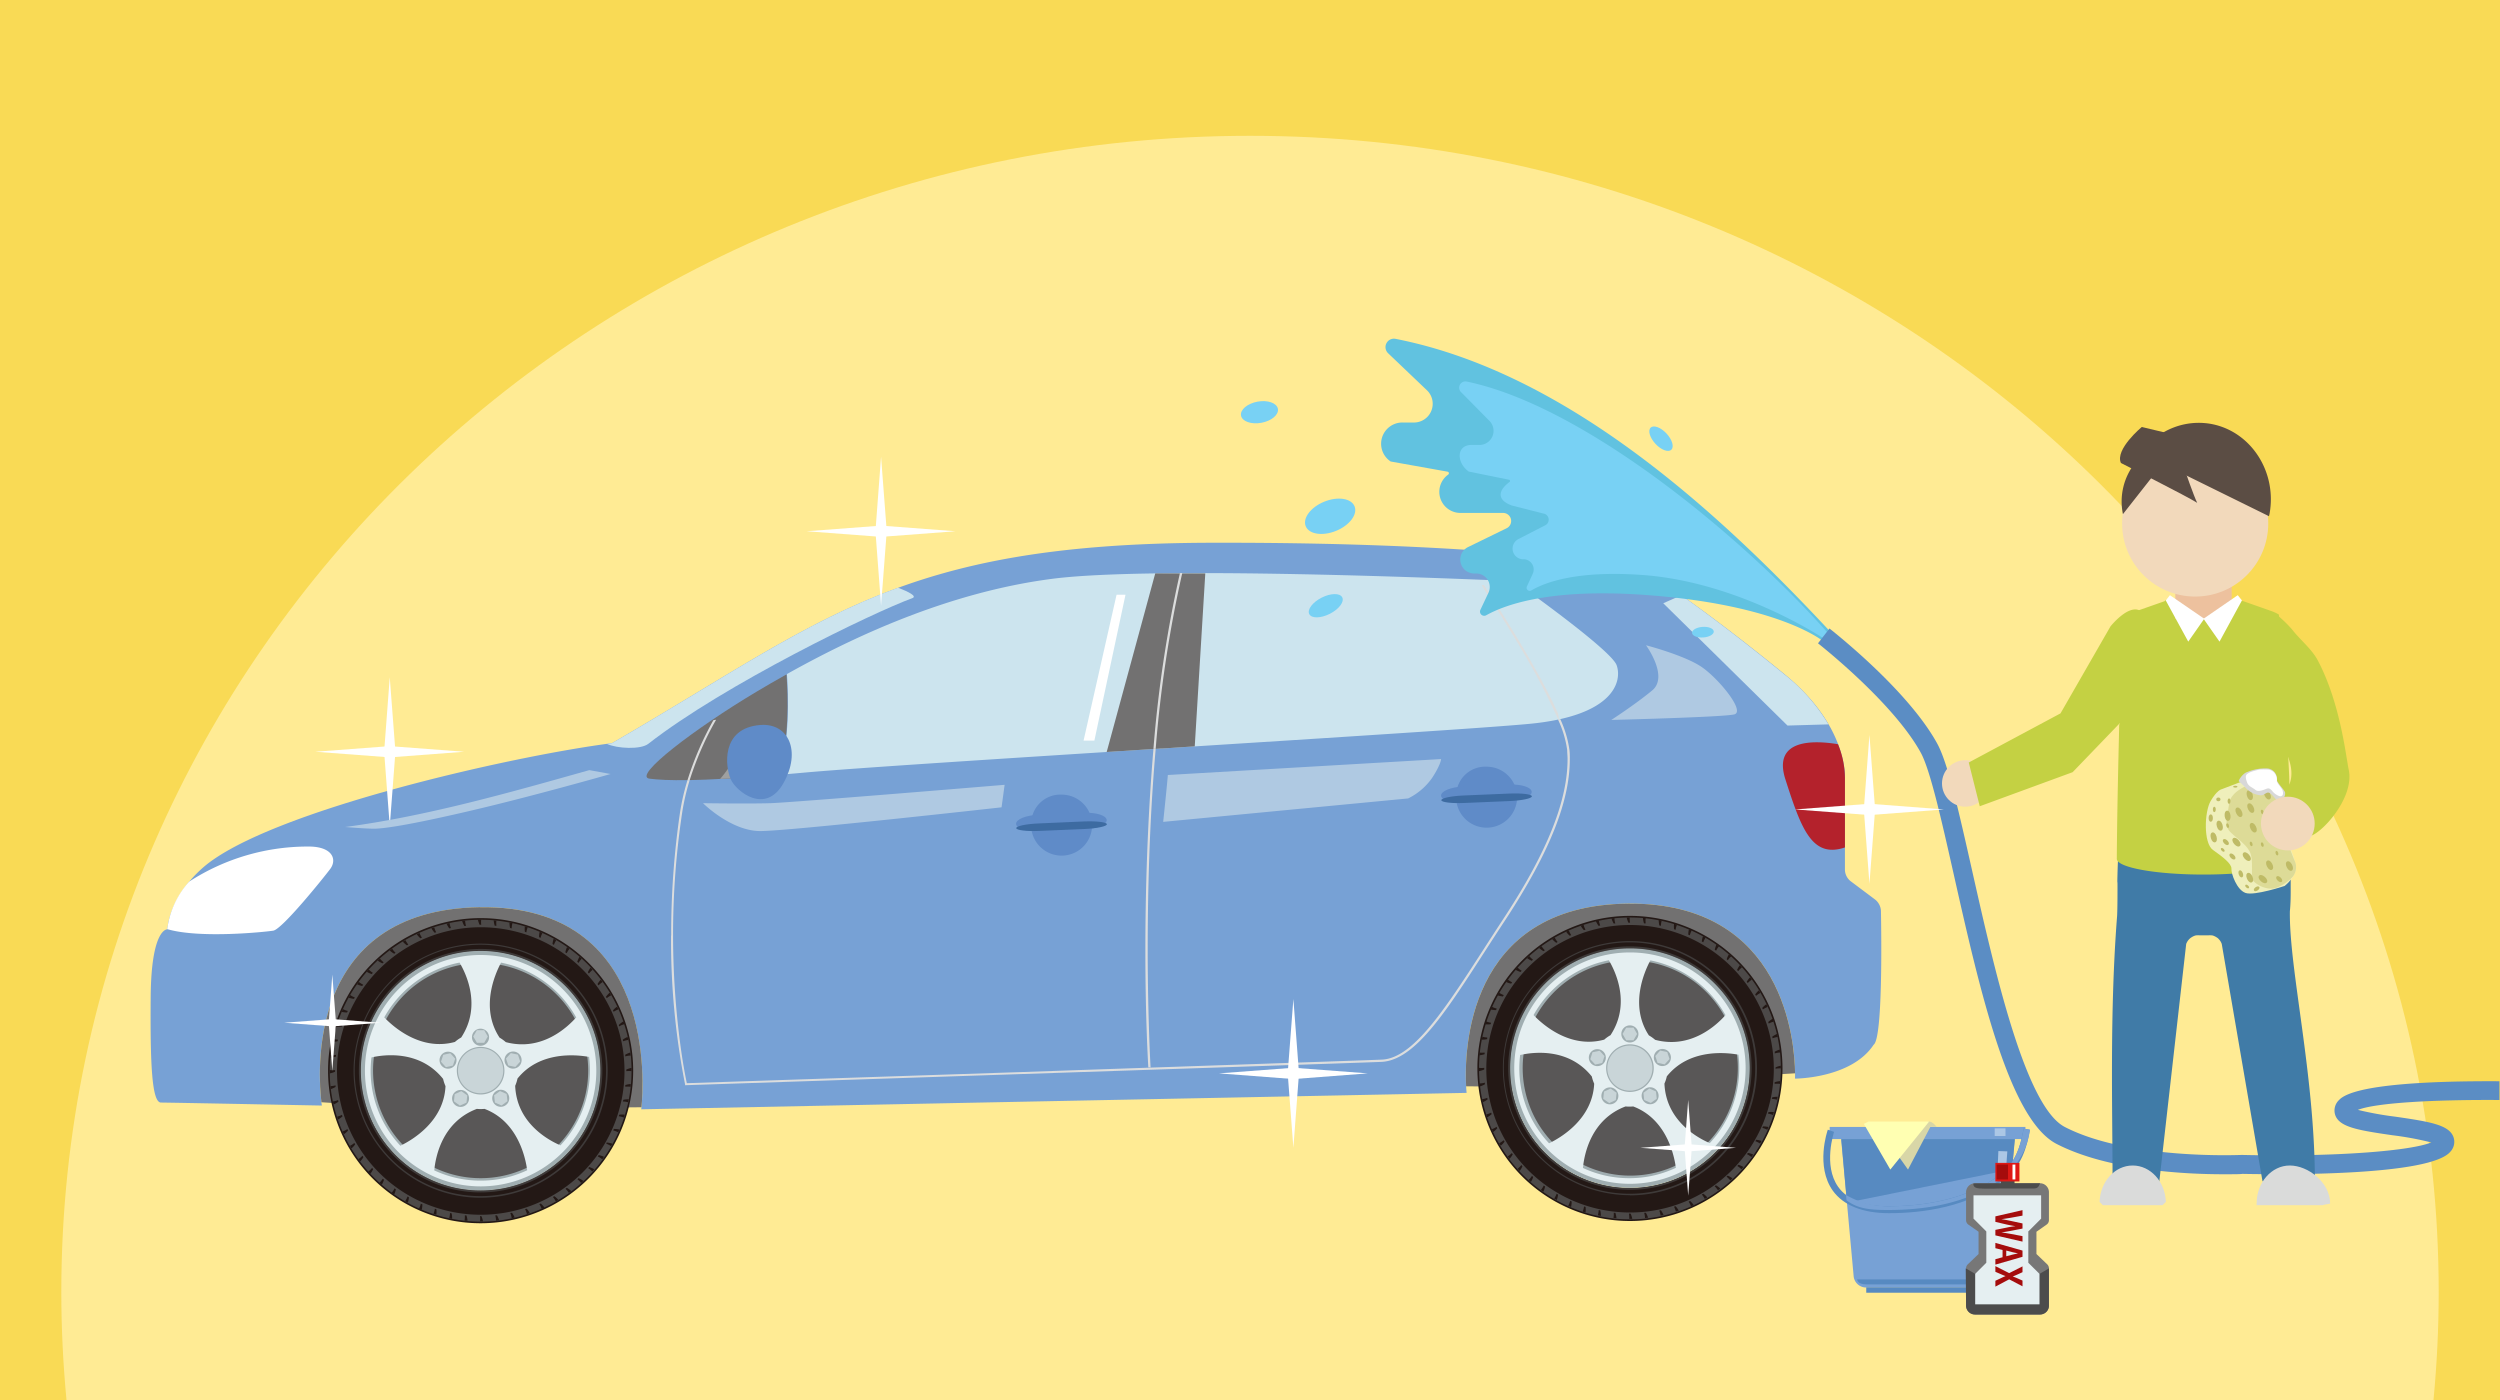 <svg xmlns="http://www.w3.org/2000/svg" width="400" height="224" viewBox="0 0 400 224"><defs><clipPath id="a"><path class="a" transform="rotate(-8.85 186.876 105.785)" d="M182.41 92.17h8.88v27.18h-8.88z"/></clipPath><clipPath id="b"><path class="a" transform="rotate(-8.1 116.757 121.65)" d="M109.21 114.92h6.54v9.5h-6.54z"/></clipPath><clipPath id="c"><path class="a" transform="rotate(-8.1 250.668 103.978)" d="M238.21 91.84h9.67v24.11h-9.67z"/></clipPath><clipPath id="d"><path class="a" transform="rotate(-8.85 180.123 145.172)" d="M105.98 114.28H254.2v61.68H105.98z"/></clipPath><style>.a{fill:none}.e{fill:#77a1d5}.f{fill:#727171}.g{fill:#cce4ee}.h{fill:#fff}.j{fill:#595757}.k{fill:#231815}.l{fill:#4c4948}.m{fill:#3e3a39}.n{fill:#a0aeb1}.o{fill:#e5eff1}.p{fill:#c9d5d8}.s{fill:#dcdddd}.x{fill:#5f8bc8}.y{fill:#3d6ba1}.aa{fill:#78d1f4}.ae{fill:#c4d143}.ag{fill:#f2d9bb}.ah{fill:#5b4d44}.ak{fill:#bfbb66}.an{fill:#578ac1}.ao{fill:#acc7e5}.ap{fill:#777}.aq{fill:#4c4c4c}</style></defs><g style="isolation:isolate"><path fill="#f9da55" d="M0 0h400v224H0z"/><path d="M390.19 206.73c0-102.18-85.15-185-190.19-185S9.81 104.55 9.81 206.73c0 5.82.29 11.58.83 17.27h378.72c.54-5.69.83-11.45.83-17.27z" fill="#ffeb94"/><path class="e" d="M299.78 167.16c1.45-1 1.25-17.12 1.17-21.48a2.49 2.49 0 00-.89-1.72l-4-3a2.41 2.41 0 01-.87-1.72v-14.76s.52-8.27-9.58-16.53S269 95.25 269 95.25s2.88-2-.73-3-24.36-5.53-74.5-5.41-62.08 12.56-95.86 32.07c-15.77 2-55 10.85-65.39 19.87-5.57 4.87-5.74 9.91-5.74 9.91s-2.58-.23-2.67 10.8.21 16.92 1.65 16.92 25.74.48 25.74.48-5.11-31.3 25.3-31.73c30-.42 25.8 32.33 25.8 32.33l132.06-2.63s-3.48-30 25.84-30.28c28.07-.24 26.7 28 26.7 28s9 0 12.58-5.42"/><path class="f" d="M260.5 144.58c25.16-.22 26.66 22.43 26.71 27.15-9.69.63-37.37 2.32-52.63 2.08-.29-5.32-.11-29 25.92-29.23m-183.7.58c28.3-.4 26.18 28.64 25.83 32-9.88.12-36 .31-51.2-.8-.5-4.05-2.74-30.81 25.37-31.21"/><path class="g" d="M292.55 115.9a29.36 29.36 0 00-6.94-7.91C275.52 99.74 269 95.25 269 95.25l-2.88 1.27L286 116.09z"/><path class="h" d="M43.76 148.9c-1.29.21-11.81 1.3-17-.24a14 14 0 013.49-7.59 34.88 34.88 0 0119.45-5.62c3.61.12 4.21 2.15 3.13 3.59s-7.66 9.61-9.09 9.86"/><path d="M294.08 119.08a14.43 14.43 0 011.11 5.44v11.07c-5.29 1.79-7-3-9.56-11-2-6.45 4.73-6.13 8.43-5.52" fill="#b4222c"/><path class="g" d="M97.91 118.91c18.52-10.7 30.48-19.28 45.77-24.88 1.66.64 3.13 1.37 2.28 1.68-6.2 2.26-30.11 13.83-42.23 23.3-1.21.95-5 .78-6.65 0l.83-.1"/><path class="j" d="M260.75 152.39a18.51 18.51 0 11-18.47 18.55 18.52 18.52 0 0118.47-18.55"/><path class="k" d="M236.38 171a24.41 24.41 0 1024.35-24.46A24.41 24.41 0 00236.38 171m5.25 0a19.16 19.16 0 1119.2 19.12 19.16 19.16 0 01-19.2-19.12"/><path class="l" d="M236.64 171a24.15 24.15 0 1024.09-24.2 24.18 24.18 0 00-24.09 24.2m5 0a19.16 19.16 0 1119.2 19.12 19.16 19.16 0 01-19.2-19.12"/><path class="k" d="M272.52 150.77a3.3 3.3 0 01.38-.75l-.42-.24a3.68 3.68 0 00-.19.86l.23.13m3.93 2.89a2.61 2.61 0 01.55-.66l-.37-.32a3.84 3.84 0 00-.36.8l.2.18m-1.89-1.55a3.32 3.32 0 01.46-.71l-.4-.28a4.14 4.14 0 00-.28.84l.22.15m-8.7-4.82l-.48-.1a3.65 3.65 0 00.09.88l.26.06a3 3 0 01.13-.84m4.49 2.36a3.33 3.33 0 01.31-.79l-.45-.19a3.71 3.71 0 00-.1.88l.24.1m-2.27-.88a3.2 3.2 0 01.22-.82l-.47-.15a3.7 3.7 0 000 .88l.25.09m14.9 15a2.92 2.92 0 01.79-.3l-.15-.47a3.49 3.49 0 00-.72.52 2.41 2.41 0 00.08.25m.62 2.36a3.44 3.44 0 01.82-.22c0-.16-.07-.32-.11-.48a3.93 3.93 0 00-.77.44l.06.26m.37 2.41a3.51 3.51 0 01.84-.14l-.06-.48a4.5 4.5 0 00-.81.35v.27m-20.61-21.67h-.48a3.62 3.62 0 00.17.87h.27a3.44 3.44 0 010-.85m15.4 7.9l-.33-.36a3.9 3.9 0 00-.45.76l.18.2a2.84 2.84 0 01.6-.6m.93 2.5a3.33 3.33 0 01.65-.54l-.28-.39a3.71 3.71 0 00-.53.72l.16.21m2.42 4.22a3.41 3.41 0 01.76-.39l-.21-.44a3.65 3.65 0 00-.65.59l.1.24m-1.1-2.17a3.24 3.24 0 01.71-.47c-.08-.14-.16-.28-.25-.42a4.1 4.1 0 00-.59.66l.13.23M238 166a2.93 2.93 0 01-.83-.13c0 .16-.07.32-.1.48a3.7 3.7 0 00.88-.09 2.38 2.38 0 000-.26m1.42-4.38a1.89 1.89 0 00.11-.25 3.14 3.14 0 01-.79-.3c-.07.15-.13.3-.19.45a4.3 4.3 0 00.87.1m.48-2.79c-.09.13-.16.28-.24.42a4.27 4.27 0 00.86.19l.13-.23a3.3 3.3 0 01-.75-.38m1.38-2.12l-.28.39a3.19 3.19 0 00.84.28l.15-.21a3.32 3.32 0 01-.71-.46m-4.51 11.66c0 .16 0 .32-.05.48a3.64 3.64 0 00.87-.18v-.26a3.94 3.94 0 01-.84 0m6.1-13.62l-.32.37a4.17 4.17 0 00.81.36l.18-.2a3.13 3.13 0 01-.67-.53m17.85-8h-.38a4.12 4.12 0 00.27.84h.27a3 3 0 01-.05-.85h-.11m-22.16 17.11l.09-.25a3.67 3.67 0 01-.82-.22l-.15.46a3.71 3.71 0 00.88 0m46.44 7.12v-.49a3.93 3.93 0 00-.84.27v.22a3 3 0 01.84-.05m-29.11-23.68l-.48.1a3.42 3.42 0 00.44.77l.26-.06a3 3 0 01-.22-.81m2.49-.39l-.48.05a4 4 0 00.35.82h.27a3.08 3.08 0 01-.14-.84m-13.63 6.05l-.36.33a3.85 3.85 0 00.76.44l.2-.18a3.05 3.05 0 01-.6-.59m8.69-5l-.46.15a3.78 3.78 0 00.52.72l.25-.08a3.33 3.33 0 01-.31-.79m-2.36.9l-.44.2a3.4 3.4 0 00.59.66l.24-.1a3.64 3.64 0 01-.39-.76m-4.37 2.52l-.39.29a3.92 3.92 0 00.71.52l.22-.15a3.39 3.39 0 01-.54-.66m2.12-1.37l-.42.24a3.73 3.73 0 00.66.6l.22-.13a3.19 3.19 0 01-.46-.71m21.66 42.15l-.24.1a3.18 3.18 0 01.38.76l.44-.2a3.35 3.35 0 00-.58-.66M247 189.68a3.39 3.39 0 01-.46.72l.39.28a3.19 3.19 0 00.28-.84l-.21-.16m-1.89-1.54a2.85 2.85 0 01-.53.66l.36.32a3.42 3.42 0 00.37-.8l-.2-.18m-2.29-1.14l.33.36a3.85 3.85 0 00.44-.76l-.18-.2a3.05 3.05 0 01-.59.6m8.4 5.14a3.29 3.29 0 01-.3.79l.45.19a4.32 4.32 0 00.1-.88l-.25-.1m33.58-18.67v-.49a3.66 3.66 0 00-.86.18v.26a3.44 3.44 0 01.85 0m-29 20.19a3.87 3.87 0 01-.13.84l.48.1a4.24 4.24 0 00-.09-.88l-.26-.06m-6.73-2.61a3.21 3.21 0 01-.39.76l.42.24a3.7 3.7 0 00.2-.86l-.23-.14m-7.17-6.51a3.39 3.39 0 01-.66.54c.1.13.19.26.29.38a3.33 3.33 0 00.52-.71l-.15-.21m-4.29-11.27a3.34 3.34 0 01-.83.13v.49a4.21 4.21 0 00.81-.35v-.27m3 9.22a3.3 3.3 0 01-.7.47l.24.41a3.36 3.36 0 00.6-.65c0-.07-.09-.15-.14-.23M236.64 171v.39a4.12 4.12 0 00.84-.27v-.27a3 3 0 01-.85 0v.1m1.33 4.7a3.31 3.31 0 01-.82.22c0 .16.07.32.11.48a3.85 3.85 0 00.77-.44l-.06-.26m.63 2.36a2.92 2.92 0 01-.79.3l.15.46a3.61 3.61 0 00.72-.51 2.41 2.41 0 01-.08-.25m.86 2.28a3.56 3.56 0 01-.75.39c.07.14.13.29.2.44a3.75 3.75 0 00.66-.59 2.56 2.56 0 00-.11-.24m14 12.74a3.67 3.67 0 01-.22.82l.46.15a3.79 3.79 0 000-.89l-.25-.08m26.23-8.57l-.16.21a3.09 3.09 0 01.71.46c.1-.13.2-.26.29-.4a3.58 3.58 0 00-.84-.27m-1.52 1.9l-.18.2a3.07 3.07 0 01.66.53l.32-.37a4.09 4.09 0 00-.8-.36m2.84-4l-.14.23a3.6 3.6 0 01.76.38l.24-.42a4.27 4.27 0 00-.86-.19m-22.84 12.51l.49.05a4.2 4.2 0 00-.18-.87h-.26a3.44 3.44 0 01-.05.85m25.35-19.07a3.42 3.42 0 01.84.13c0-.16.06-.32.1-.48a4.24 4.24 0 00-.88.09l-.06.26m-.64 2.35a3.31 3.31 0 01.82.22l.15-.46a3.32 3.32 0 00-.89 0c0 .08-.05.17-.08.25m-6.43 9.91l-.19.17a3.1 3.1 0 01.6.6l.36-.33a3.48 3.48 0 00-.77-.44m5.65-7.88a1.75 1.75 0 01-.11.24 3.24 3.24 0 01.8.31l.19-.45a4.4 4.4 0 00-.88-.1m-7.53 9.42l-.21.16a3 3 0 01.53.66l.39-.29a4.1 4.1 0 00-.71-.53m-11.22 4.41h-.26a3.49 3.49 0 01.13.84l.49-.06a4.17 4.17 0 00-.36-.81m-2.7.15a3.47 3.47 0 01.05.85h.48a3.42 3.42 0 00-.26-.84h-.27m5.11-.54l-.26.05a3.44 3.44 0 01.22.82l.47-.1a3.39 3.39 0 00-.43-.77m2.35-.65l-.25.08a3.78 3.78 0 01.3.79l.46-.15a3.35 3.35 0 00-.51-.72m4.43-2l-.23.13a3.64 3.64 0 01.47.71l.41-.24a3.36 3.36 0 00-.65-.6"/><path class="k" d="M237.81 171a23 23 0 1022.93-23 23 23 0 00-22.93 23m3.82 0a19.16 19.16 0 1119.2 19.12 19.16 19.16 0 01-19.2-19.12"/><path class="m" d="M281.12 170.85a20.33 20.33 0 10-20.29 20.38V191a20.11 20.11 0 1114.17-5.95 20 20 0 01-14.17 5.95v.26a20.37 20.37 0 0020.29-20.38"/><path class="m" d="M241.31 170.94a19.48 19.48 0 1019.43-19.52 19.49 19.49 0 00-19.43 19.52m.32 0a19.16 19.16 0 1119.2 19.12 19.16 19.16 0 01-19.2-19.12"/><path class="n" d="M241.63 170.94a19.16 19.16 0 1019.11-19.2 19.16 19.16 0 00-19.11 19.2m2 0a17.21 17.21 0 1117.25 17.16 17.22 17.22 0 01-17.25-17.16"/><path class="o" d="M242.28 170.94a18.51 18.51 0 1018.47-18.55 18.52 18.52 0 00-18.47 18.55m15.13-17.31c1.07 1.81 3.56 7 .27 12a5.69 5.69 0 00-1 .71c-5.46 1.5-9.85-2.4-11.31-3.93a17.63 17.63 0 0112-8.76m18.75 8.72c-1.39 1.58-5.54 5.54-11.3 4a6.11 6.11 0 00-1-.71c-3.12-4.74-.76-10.12.24-12a17.65 17.65 0 0112 8.73m2.22 8.51a17.52 17.52 0 01-4.72 12c-1.94-.84-7-3.56-7.25-9.53a5.54 5.54 0 00.38-1.15c3.54-4.43 9.38-3.85 11.46-3.47a16.69 16.69 0 01.13 2.13m-17.55 17.63a17.4 17.4 0 01-7.46-1.64c.2-2.09 1.23-7.74 6.82-9.84a6.22 6.22 0 001.22 0c5.3 2 6.55 7.73 6.83 9.82a17.34 17.34 0 01-7.41 1.66m-17.64-17.55a19.27 19.27 0 01.13-2.16c2.05-.46 7.74-1.23 11.47 3.44a6.2 6.2 0 00.38 1.15c-.27 5.66-5.32 8.62-7.22 9.54a17.49 17.49 0 01-4.76-12"/><path class="n" d="M260.8 174.71a3.81 3.81 0 10-3.82-3.8 3.81 3.81 0 003.82 3.8"/><path class="p" d="M260.8 174.51a3.61 3.61 0 10-3.63-3.6 3.61 3.61 0 003.63 3.6"/><path class="n" d="M259.41 165.44a1.37 1.37 0 101.36-1.38 1.37 1.37 0 00-1.36 1.38"/><path class="p" d="M261.36 166.44l.58-1.01-.58-1.01-1.17.01-.58 1 .58 1.01h1.17z"/><path class="n" d="M265.56 167.9a1.37 1.37 0 101.72.87 1.36 1.36 0 00-1.72-.87"/><path class="p" d="M265.21 170.06l1.14.24.77-.86-.36-1.11-1.14-.24-.77.87.36 1.1z"/><path class="n" d="M265.11 174.51a1.36 1.36 0 10-.29 1.91 1.36 1.36 0 00.29-1.91"/><path class="p" d="M262.95 174.85l.12 1.15 1.06.47.95-.68-.13-1.16-1.06-.47-.94.69z"/><path class="n" d="M258.69 176.13a1.36 1.36 0 10-1.91.31 1.37 1.37 0 001.91-.31"/><path class="p" d="M257.7 174.17l-1.06.48-.12 1.16.95.68 1.06-.48.12-1.16-.95-.68z"/><path class="n" d="M255.17 170.52a1.36 1.36 0 10-.89-1.72 1.36 1.36 0 00.89 1.72"/><path class="p" d="M256.72 168.98l-.78-.86-1.14.24-.35 1.11.78.86 1.13-.25.36-1.1z"/><path class="j" d="M76.86 152.8a18.51 18.51 0 11-18.47 18.55 18.54 18.54 0 0118.47-18.55"/><path class="k" d="M52.49 171.36a24.41 24.41 0 1024.35-24.46 24.42 24.42 0 00-24.35 24.46m5.25 0a19.16 19.16 0 1119.2 19.11 19.16 19.16 0 01-19.2-19.11"/><path class="l" d="M52.75 171.36a24.15 24.15 0 1024.1-24.2 24.19 24.19 0 00-24.1 24.2m5 0a19.16 19.16 0 1119.2 19.11 19.16 19.16 0 01-19.2-19.11"/><path class="k" d="M88.63 151.18a3.3 3.3 0 01.38-.75l-.42-.24a3.68 3.68 0 00-.19.86l.23.13m3.93 2.89a3.09 3.09 0 01.52-.67l-.36-.32a4.17 4.17 0 00-.36.81l.2.18m-1.89-1.55a3.32 3.32 0 01.46-.71l-.4-.28a4.14 4.14 0 00-.28.84l.22.15M82 147.7l-.48-.1a3.7 3.7 0 00.09.88l.26.06a3 3 0 01.13-.84m4.49 2.36a3.17 3.17 0 01.31-.79l-.45-.19a3.69 3.69 0 00-.1.87l.24.11m-2.27-.88a3.2 3.2 0 01.22-.82l-.46-.15a3.25 3.25 0 000 .88l.25.09m14.9 15a3.33 3.33 0 01.79-.31l-.15-.46a3.78 3.78 0 00-.77.59 2.41 2.41 0 00.08.25m.62 2.36a3.44 3.44 0 01.82-.22c0-.16-.07-.32-.11-.48a3.93 3.93 0 00-.77.44 2 2 0 01.06.26m.37 2.41a3.06 3.06 0 01.84-.13l-.06-.49a4.83 4.83 0 00-.81.35v.27M79.47 147.3l-.48-.05a3.62 3.62 0 00.17.87h.27a3.44 3.44 0 010-.85m15.4 7.9l-.33-.36a3.41 3.41 0 00-.44.76l.17.2a3.1 3.1 0 01.6-.6m.93 2.5a3.39 3.39 0 01.66-.54l-.29-.39a4 4 0 00-.53.71c.06.07.11.15.16.22m2.42 4.22a3.64 3.64 0 01.76-.39c-.07-.14-.14-.29-.2-.44a3.4 3.4 0 00-.66.59 2.44 2.44 0 00.1.24m-1.1-2.18a3.59 3.59 0 01.71-.46c-.08-.14-.16-.28-.25-.42a4.1 4.1 0 00-.59.66l.13.22m-43 6.63a3.35 3.35 0 01-.84-.13c0 .16-.07.32-.1.48a4.31 4.31 0 00.88-.09l.06-.26m1.47-4.34c0-.09.07-.17.1-.25a3.14 3.14 0 01-.79-.3c-.07.15-.13.3-.19.45a4.32 4.32 0 00.88.1m.47-2.8c-.09.15-.16.28-.24.43a4.27 4.27 0 00.86.19l.13-.23a3.34 3.34 0 01-.75-.39m1.38-2.11l-.28.39a3.61 3.61 0 00.84.28l.15-.21a3.32 3.32 0 01-.71-.46m-4.51 11.65v.49a3.64 3.64 0 00.87-.18v-.27a3 3 0 01-.85 0M59 155.12l-.32.36a3.42 3.42 0 00.8.37l.18-.2a3.13 3.13 0 01-.66-.53m17.85-8h-.39a4.12 4.12 0 00.27.84H77a3 3 0 010-.85h-.1m-22.21 17.16a1.83 1.83 0 01.08-.25 3.67 3.67 0 01-.82-.22l-.15.46a3.79 3.79 0 00.89 0m46.36 7.09a.41.41 0 010-.11v-.38a3.93 3.93 0 00-.84.27v.26a3.44 3.44 0 01.85 0m-29.13-23.71l-.48.1a3.42 3.42 0 00.44.77l.26-.06a3.36 3.36 0 01-.22-.81m2.49-.39l-.48.05a3.67 3.67 0 00.35.81h.27a3.89 3.89 0 01-.14-.83m-13.63 6.05l-.36.33a4.42 4.42 0 00.76.44l.2-.17a3.41 3.41 0 01-.6-.6m8.69-5l-.46.15a4.12 4.12 0 00.52.72l.25-.08a3.33 3.33 0 01-.31-.79m-2.36.9l-.44.2a3.4 3.4 0 00.59.66l.24-.11a3.56 3.56 0 01-.39-.75m-4.37 2.52l-.39.29a3.92 3.92 0 00.71.52l.22-.15a3.39 3.39 0 01-.54-.66m2.12-1.38l-.42.25a3.73 3.73 0 00.66.6l.22-.13a3.39 3.39 0 01-.46-.72m21.66 42.15l-.24.11a3.18 3.18 0 01.38.76l.45-.21a4.64 4.64 0 00-.59-.66m-23.4-2.43a3.09 3.09 0 01-.46.71l.39.29a3.61 3.61 0 00.28-.84l-.21-.16m-1.89-1.54a3.13 3.13 0 01-.53.66l.36.32a3.31 3.31 0 00.37-.81l-.2-.17m-2.31-1.13l.32.36a3.7 3.7 0 00.45-.76l-.17-.2a3.41 3.41 0 01-.6.6m8.4 5.13a3.21 3.21 0 01-.3.8l.45.19a4.4 4.4 0 00.1-.88l-.25-.11m33.58-18.67v-.48a3.64 3.64 0 00-.86.17v.27a3.44 3.44 0 01.85 0M72 194.08a3.35 3.35 0 01-.13.84l.47.1a3.65 3.65 0 00-.08-.88l-.26-.06m-6.79-2.65a3.41 3.41 0 01-.39.76l.43.24a3.66 3.66 0 00.18-.86l-.22-.14M58 184.92a3.39 3.39 0 01-.66.54c.1.13.19.26.29.38a3.6 3.6 0 00.52-.71l-.15-.21m-4.29-11.27a3.34 3.34 0 01-.83.13v.49a3.7 3.7 0 00.81-.36v-.26m3 9.22a3.3 3.3 0 01-.7.47l.24.41a3.36 3.36 0 00.6-.65l-.14-.23m-3.92-11.51v.38a3.55 3.55 0 00.84-.26v-.27a3 3 0 01-.85 0v.1m1.33 4.7a3.36 3.36 0 01-.81.22c0 .16.06.32.1.48a3.85 3.85 0 00.77-.44l-.06-.26m.63 2.36a3.29 3.29 0 01-.79.3l.15.46a3.61 3.61 0 00.72-.51 2.41 2.41 0 01-.08-.25m.86 2.28a3.11 3.11 0 01-.75.38c.07.15.13.3.2.44a3.35 3.35 0 00.66-.58 2.56 2.56 0 00-.11-.24m14 12.74a3.82 3.82 0 01-.22.82l.46.15a3.79 3.79 0 000-.89l-.25-.08m26.23-8.58l-.16.22a3.39 3.39 0 01.72.46c.09-.13.19-.26.28-.4a4.14 4.14 0 00-.84-.28m-1.52 1.91l-.18.19a3.13 3.13 0 01.66.53c.11-.11.22-.24.32-.36a4.37 4.37 0 00-.8-.36m2.84-4L97 183a3 3 0 01.76.38L98 183a3.68 3.68 0 00-.86-.19m-22.82 12.51h.49a4.25 4.25 0 00-.18-.86h-.26a3.44 3.44 0 01-.05.85m25.35-19.07a3 3 0 01.84.13c0-.16.06-.32.1-.48a3.65 3.65 0 00-.88.08l-.06.27M99 178.6a3.31 3.31 0 01.82.22l.15-.47a3.78 3.78 0 00-.89 0 2.41 2.41 0 01-.08.25m-6.43 9.9l-.19.18a3.1 3.1 0 01.6.6l.36-.33a3.7 3.7 0 00-.77-.45m5.65-7.87a2.56 2.56 0 01-.11.24 3.66 3.66 0 01.8.3c.06-.14.13-.29.19-.44a3.77 3.77 0 00-.88-.1m-7.53 9.42l-.21.16a3.12 3.12 0 01.54.66l.38-.29a3.37 3.37 0 00-.71-.53m-11.19 4.41h-.26a3.49 3.49 0 01.13.84l.49-.06a4.17 4.17 0 00-.36-.81m-2.7.15a3 3 0 010 .84h.48a3.42 3.42 0 00-.26-.84h-.22m5.11-.54l-.26.05a3.44 3.44 0 01.22.82l.48-.1a3.85 3.85 0 00-.44-.77m2.35-.65l-.25.08a3.29 3.29 0 01.3.79l.46-.15a3.35 3.35 0 00-.51-.72m4.43-2l-.23.13a3.64 3.64 0 01.47.71c.14-.08.28-.16.41-.25a3.65 3.65 0 00-.65-.59"/><path class="k" d="M53.92 171.36a23 23 0 1022.93-23 23 23 0 00-22.93 23m3.82 0a19.16 19.16 0 1119.2 19.11 19.16 19.16 0 01-19.2-19.11"/><path class="m" d="M97.23 171.26a20.33 20.33 0 10-20.29 20.38v-.26a20.11 20.11 0 1114.17-5.92 20 20 0 01-14.17 5.92v.26a20.37 20.37 0 0020.29-20.38"/><path class="m" d="M57.42 171.35a19.48 19.48 0 1019.44-19.52 19.5 19.5 0 00-19.44 19.52m.32 0a19.16 19.16 0 1119.2 19.11 19.16 19.16 0 01-19.2-19.11"/><path class="n" d="M57.74 171.35a19.16 19.16 0 1019.12-19.2 19.15 19.15 0 00-19.12 19.2m1.95 0a17.21 17.21 0 1117.25 17.16 17.23 17.23 0 01-17.25-17.16"/><path class="o" d="M58.39 171.35a18.51 18.51 0 1018.47-18.55 18.52 18.52 0 00-18.47 18.55M73.52 154c1.07 1.81 3.56 7 .27 12a5.69 5.69 0 00-1 .71c-5.46 1.5-9.85-2.4-11.31-3.93a17.65 17.65 0 0112-8.76m18.75 8.72c-1.39 1.58-5.54 5.54-11.3 4a6.34 6.34 0 00-1-.72c-3.12-4.73-.76-10.11.24-12a17.65 17.65 0 0112 8.73m2.22 8.51a17.52 17.52 0 01-4.72 12c-1.94-.84-7-3.57-7.24-9.53a6.28 6.28 0 00.37-1.16c3.54-4.42 9.38-3.84 11.46-3.46a16.69 16.69 0 01.13 2.13M76.94 188.9a17.44 17.44 0 01-7.46-1.64c.2-2.1 1.23-7.74 6.82-9.84a6.22 6.22 0 001.22 0c5.3 2 6.55 7.73 6.83 9.82a17.34 17.34 0 01-7.41 1.66M59.3 171.35a19.27 19.27 0 01.13-2.16c2-.46 7.74-1.23 11.47 3.44a6.2 6.2 0 00.38 1.15c-.26 5.66-5.32 8.62-7.22 9.54a17.53 17.53 0 01-4.76-12"/><path class="n" d="M76.91 175.12a3.81 3.81 0 10-3.82-3.8 3.82 3.82 0 003.82 3.8"/><path class="p" d="M76.91 174.92a3.62 3.62 0 10-3.63-3.6 3.61 3.61 0 003.63 3.6"/><path class="n" d="M75.52 165.84a1.37 1.37 0 102.73 0 1.37 1.37 0 00-2.73 0"/><path class="p" d="M77.47 166.85l.58-1.01-.58-1.01H76.3l-.58 1.01.59 1.01h1.16z"/><path class="n" d="M81.67 168.31a1.37 1.37 0 101.72.87 1.36 1.36 0 00-1.72-.87"/><path class="p" d="M81.32 170.47l1.14.24.77-.86-.36-1.11-1.14-.24-.77.87.36 1.1z"/><path class="n" d="M81.22 174.92a1.36 1.36 0 10-2.2 1.61 1.36 1.36 0 102.2-1.61"/><path class="p" d="M79.06 175.25l.12 1.16 1.07.47.94-.69-.13-1.15-1.06-.47-.94.68z"/><path class="n" d="M74.8 176.54a1.36 1.36 0 10-1.91.31 1.37 1.37 0 001.91-.31"/><path class="p" d="M73.81 174.58l-1.06.48-.12 1.15.95.69 1.06-.48.12-1.16-.95-.68z"/><path class="n" d="M71.28 170.93a1.36 1.36 0 10-.89-1.72 1.37 1.37 0 00.89 1.72"/><path class="p" d="M72.83 169.39l-.78-.87-1.13.25-.36 1.11.78.86 1.13-.25.36-1.1z"/><path class="g" d="M125.82 107.9c10.2-5.72 25.62-13.12 42.62-15.3 16-2.06 64.82 0 72.7.33a4.21 4.21 0 012 .67c3.29 2.36 14.75 10.68 15.52 12.83.91 2.52-.34 8.1-14 9.39s-100.15 6.34-116.22 7.82l-4 .35c2-4.85 1.69-13 1.47-16.09"/><path class="f" d="M121 110.7c1.44-.86 3.06-1.81 4.84-2.8.22 3.13.56 11.24-1.47 16.09-13 1.09-17.81.92-20.43.6-2.88-.35 7.36-8.11 17.06-13.89m71.85-19.01l-1.69 27.73-14.09.9 7.77-28.58h8"/><g clip-path="url(#a)"><path class="s" d="M189.16 91.7a199.19 199.19 0 00-4.25 28.12h-.36a199.92 199.92 0 014.24-28.14h.37"/></g><g clip-path="url(#b)"><path class="s" d="M114.29 114.94l.69-.46a45.64 45.64 0 00-2.43 4.63 50.08 50.08 0 00-2.2 5.71H110a50.05 50.05 0 014.31-9.88"/></g><g clip-path="url(#c)"><path class="s" d="M236.85 92.75c1.88 2.83 9.54 14.54 12.82 22.29l-.36.08a106 106 0 00-6-11.44c-1.81-3.05-3.6-5.9-4.94-8-.89-1.39-1.58-2.43-1.94-3h.44"/></g><path d="M123.64 124.05c-3.32.27-6.1.46-8.42.58a19.74 19.74 0 003.26-5.29c1.38-3.54 5.92-1.7 7.21-1.09-.06.52-.13 1-.22 1.55-.51 1.14-.67 2.79-1.83 4.25" fill="#9fa0a0"/><g clip-path="url(#d)"><path class="s" d="M183.63 152.37c0-9.1.24-20.67 1.28-32.55h-.36c-1 11.88-1.3 23.44-1.29 32.53 0 11 .47 18.41.47 18.41h.36s-.11-1.85-.22-5.08-.23-7.82-.24-13.32m-76.26-2.68a118.91 118.91 0 002.24 23.81v.14h.14s105.31-3.48 111.31-3.73c6.19-.31 11.86-10.68 19.77-22.67 7.34-11.19 10.35-19.26 10.34-25.8 0-.49 0-1-.06-1.45a17.59 17.59 0 00-1.48-4.95l-.36.08a16.74 16.74 0 011.48 4.9c0 .46.06.94.06 1.42 0 6.42-2.95 14.44-10.28 25.6-7.88 12-13.68 22.32-19.48 22.51-3 .13-30.83 1.06-57.9 2l-53.26 1.77c-.12-.58-.6-2.85-1.07-6.43a133.33 133.33 0 01-1.13-17.16 131 131 0 011.46-19.72 36.58 36.58 0 011.2-5.18H110a36.2 36.2 0 00-1.19 5.13 133 133 0 00-1.42 19.74"/></g><path class="x" d="M233 127.09a4.88 4.88 0 104.85-4.42 4.64 4.64 0 00-4.85 4.42"/><path class="x" d="M234.23 128.48l7.31-.32c2-.08 3.56-.74 3.53-1.47s-1.66-1.25-3.65-1.16l-7.31.31c-2 .09-3.57.75-3.54 1.47s1.67 1.25 3.66 1.17"/><path class="y" d="M245.1 127.41c0 .34-1.58.67-3.56.76l-7.31.31c-2 .08-3.61-.12-3.62-.45s1.58-.67 3.56-.75l7.32-.31c2-.09 3.6.11 3.61.44"/><path class="x" d="M165 131.56a4.88 4.88 0 104.85-4.42 4.66 4.66 0 00-4.85 4.42"/><path class="x" d="M166.22 133l7.31-.31c2-.09 3.57-.75 3.54-1.48s-1.67-1.25-3.65-1.16l-7.31.31c-2 .09-3.57.74-3.54 1.47s1.67 1.25 3.65 1.17"/><path class="y" d="M177.1 131.88c0 .33-1.58.67-3.57.76l-7.31.31c-2 .08-3.61-.12-3.62-.45s1.59-.67 3.57-.75l7.31-.32c2-.08 3.61.12 3.62.45"/><path d="M292.87 101.1l-1.07 1.57s-7-6-29-7.51c-14.68-1-21.88 1.53-25 3.28a.67.67 0 01-.93-.88l1.28-2.71a2.16 2.16 0 00-1.92-3.09h-.37a2.23 2.23 0 01-.93-4.25l6.15-3a1.29 1.29 0 00-.56-2.44h-6.8a3.38 3.38 0 01-2-6.14.26.26 0 00-.1-.46l-9.11-1.63a3.4 3.4 0 011.88-6.24h2a3 3 0 002-5.08l-6.29-6a1.35 1.35 0 011.21-2.3c26.79 5.27 50.78 26.7 69.56 46.88z" fill="#61c2e0"/><path class="aa" d="M292.89 101.77l-.77.59S278.55 93.15 262.83 92c-10.48-.76-15.62 1.16-17.85 2.49a.5.5 0 01-.67-.67l.92-2a1.64 1.64 0 00-1.37-2.34h-.27a1.71 1.71 0 01-.66-3.22l4.39-2.26a1 1 0 00-.4-1.84l-5-1.27c-2.4-.87-2.31-2.34-.39-3.78a.2.2 0 00-.08-.35L235 75.45c-2-1.42-2-4.26.44-4.26h1.41a2.26 2.26 0 001.46-3.85l-4.49-4.55a1 1 0 01.86-1.74c19.08 3.95 44.8 25.44 58.21 40.72z"/><ellipse class="aa" cx="212.82" cy="82.6" rx="4.22" ry="2.52" transform="rotate(-22.22 212.834 82.597)"/><ellipse class="aa" cx="265.75" cy="70.17" rx="1.21" ry="2.42" transform="rotate(-42.86 265.78 70.168)"/><ellipse class="aa" cx="272.47" cy="101.14" rx="1.74" ry=".85" transform="rotate(-4.01 272.588 101.205)"/><ellipse class="aa" cx="212.12" cy="96.91" rx="2.96" ry="1.45" transform="rotate(-26.86 212.133 96.913)"/><ellipse class="aa" cx="201.52" cy="65.95" rx="3" ry="1.72" transform="rotate(-10.36 201.545 65.982)"/><path d="M399.91 176v-3c-10.39-.06-23.26.42-25.66 3a2.31 2.31 0 00-.61 2.42c.67 1.91 3.61 2.42 9.16 3.22a51 51 0 016.2 1.15c-3.08 1.28-14.53 2.35-30.26 2h-.1c-.18 0-18.09.81-28.28-4.48-6.33-3.29-11.25-25.14-14.84-41.1-2.15-9.55-3.85-17.09-5.56-20.23-4.72-8.62-16.73-18-17.24-18.42l-1.84 2.37c.11.09 12 9.41 16.44 17.49 1.52 2.77 3.34 10.87 5.27 19.44C316.72 158.23 321.41 179 329 183c8.35 4.33 20.91 4.88 26.7 4.88 1.66 0 2.77 0 3.06-.06 7.08.14 30.13.29 33.31-3.56a2.29 2.29 0 00.47-2.37c-.73-1.9-3.68-2.41-9.28-3.22a52.51 52.51 0 01-6-1.09c2.93-1.15 12.31-1.65 22.65-1.58z" fill="#5b8dc4"/><path d="M366.51 141.77v-2c-.05-2.23-.15-3.93-.15-3.93l-5.62.53-.82 1.45h-14.53l-.82-1.45-5.61-.53s-.1 1.7-.16 3.93 0 .69 0 2 0 3.47-.06 4.74c-1.21 15.4-.73 31.1-.73 42.52h7.48l4.3-38a2.29 2.29 0 01.33-.59 2.5 2.5 0 01.22-.24 1.3 1.3 0 01.23-.18l.07-.05.22-.13.13-.06.2-.08.2-.05h.15a2.43 2.43 0 01.38 0h1.45a2.34 2.34 0 01.38 0h.15l.21.05.19.08.13.06.22.13.08.05a1.24 1.24 0 01.22.18l.21.24a2 2 0 01.32.59L362 189h8.38c0-17-4.14-34-4-43.21.13-1.24.14-2.66.13-4.02z" fill="#407ba7"/><path d="M371.66 192.83c0-.09 1.16-.19 1.16-.28 0-3.35-3.52-6.07-6.45-6.07s-5.31 2.72-5.31 6.07v.28zm-25.66 0l.54-.53c-.12-3.24-2.45-5.82-5.31-5.82s-5.19 2.58-5.3 5.82l.53.53z" fill="#dadbda"/><path class="ae" d="M366.46 137.18c0-4.18-.11-9-.19-13-.52-11.14-1.55-24.61-1.65-25.85a6.92 6.92 0 00-1.2-.56l-4.72-1.66s-4.76 2.64-5.14 2.79a7.41 7.41 0 01-1.67.16s-3.56-2.51-4.55-3a.74.74 0 00-1 .13l-4.62 1.62a7 7 0 00-1.81 1 20.9 20.9 0 01.29 2.64 15.42 15.42 0 01-.87 5.8 21.33 21.33 0 01.46 3.42 15.28 15.28 0 01-.72 5.33c0 .71-.33 12.46-.38 21.29a.5.5 0 000 .12c0 1.39 6.22 2.52 13.89 2.52s13.88-1.13 13.88-2.52a.49.49 0 000-.23z"/><path fill="#edc19e" d="M348.05 91.55h9.02V99h-9.02z"/><path class="h" d="M358.04 95.23L352.56 99l2.56 3.66 3.59-6.59-.67-.84z"/><path class="h" d="M347.19 95.23l-.67.84 3.6 6.59 2.56-3.66-5.49-3.77z"/><circle class="ag" cx="351.23" cy="83.76" r="11.69"/><path class="ah" d="M353.94 67.86a11.21 11.21 0 00-11.1 4.27l2.21 1.6 18 8.87c0-.14.05-.27.08-.41 1.2-6.66-2.92-13.07-9.19-14.33z"/><path class="ah" d="M351.54 80.43c-.51-1-2-5.31-2-5.31l3.27-4.39-10.13-2.41s-4.33 3.6-3.33 5.76c0 0 10.68 5.38 12.19 6.37z"/><path class="ah" d="M341.67 74a9.92 9.92 0 00-2 8.26l5.58-7.1"/><circle class="ag" cx="314.44" cy="125.35" r="3.72"/><path class="ae" d="M361.86 101.26c.2-.42 2.15-3.13 2.15-3.13a20.4 20.4 0 012.72 2.58c1.27 1.66 3.17 3.13 4.14 5 3.59 6.82 4.47 15.28 4.93 17.47 1.05 5-5.69 11.63-6.82 10.52l-5.7-2.89s.52-.15 3.11-5.55c1.61-4.89-5.46-11.41-7.68-14.51M339.85 115l-8.23 8.55-14.86 5.45-1.76-7 14.68-7.86 8-13.92s2.83-3.56 4.71-2.52 2 8.7 2 8.7l-4.47 9.24z"/><path d="M358.4 125.16l-3 1.14s-.7.15-1.7 1.87-1.17 6.74.38 7.83 3 2.2 2.95 3 .85 3.37 2.25 3.87 6.27-1.12 6.27-1.12 2.17-1.68 1.75-3.48-1.2-3.18-1.75-5.16 0-5.05-1.7-6.81-5.45-1.14-5.45-1.14z" fill="#efefbb"/><path d="M359.48 125.72s-2.61 1-2.83 2.89-.89 3.43.22 4.53 2.42 1.86 3.09 3.14.1 4.07.56 4.65 2.45 1.85 4.15.92a7 7 0 002.16-1.56 2.48 2.48 0 00.27-2.67 35.35 35.35 0 01-1.71-5.21c-.44-2.1-.17-3.79-.91-5.17a3.07 3.07 0 00-2.48-1.94 5 5 0 00-2.52.42z" fill="#dddb97"/><ellipse class="ak" cx="354.19" cy="134.01" rx=".47" ry=".82" transform="rotate(-16.22 354.092 133.98)"/><ellipse class="ak" cx="357.83" cy="134.73" rx=".47" ry=".82" transform="rotate(-40.95 357.855 134.733)"/><ellipse class="ak" cx="356.42" cy="130.5" rx=".47" ry=".82" transform="rotate(-6.7 356.63 130.586)"/><ellipse class="ak" cx="355.15" cy="132.13" rx=".47" ry=".82" transform="rotate(-16.22 355.073 132.115)"/><ellipse class="ak" cx="353.72" cy="130.89" rx=".34" ry=".59"/><ellipse class="ak" cx="356.14" cy="134.73" rx=".34" ry=".59" transform="rotate(-45 356.138 134.733)"/><ellipse class="ak" cx="355.64" cy="135.98" rx=".21" ry=".37" transform="rotate(-45 355.635 135.981)"/><ellipse class="ak" cx="356.42" cy="132.13" rx=".21" ry=".37" transform="rotate(-16.22 356.326 132.115)"/><ellipse class="ak" cx="363.93" cy="132.13" rx=".47" ry=".82" transform="rotate(-16.22 363.845 132.112)"/><ellipse class="ak" cx="362.78" cy="127.12" rx=".47" ry=".82" transform="rotate(-26.7 362.849 127.126)"/><ellipse class="ak" cx="358.23" cy="129.94" rx=".47" ry=".82" transform="rotate(-26.7 358.286 129.938)"/><ellipse class="ak" cx="360.52" cy="132.41" rx=".47" ry=".82" transform="rotate(-26.7 360.57 132.416)"/><ellipse class="ak" cx="360.12" cy="129.27" rx=".47" ry=".82" transform="rotate(-26.7 360.18 129.274)"/><ellipse class="ak" cx="363.73" cy="129.27" rx=".47" ry=".82" transform="rotate(-26.7 363.783 129.284)"/><ellipse class="ak" cx="363.14" cy="138.41" rx=".47" ry=".82" transform="rotate(-26.7 363.194 138.425)"/><ellipse class="ak" cx="365.23" cy="134.73" rx=".47" ry=".82" transform="rotate(-26.7 365.293 134.739)"/><ellipse class="ak" cx="363.14" cy="133.56" rx=".47" ry=".82" transform="rotate(-26.7 363.21 133.577)"/><ellipse class="ak" cx="366.31" cy="138.54" rx=".47" ry=".82" transform="rotate(-26.7 366.368 138.555)"/><ellipse class="ak" cx="359.48" cy="137.04" rx=".47" ry=".82" transform="rotate(-40.95 359.51 137.044)"/><ellipse class="ak" cx="359.96" cy="127.24" rx=".47" ry=".82" transform="rotate(-16.22 359.888 127.216)"/><ellipse class="ak" cx="364.67" cy="140.66" rx=".34" ry=".59" transform="rotate(-45 364.672 140.658)"/><ellipse class="ak" cx="357.19" cy="137.04" rx=".34" ry=".59" transform="rotate(-45 357.192 137.036)"/><ellipse class="ak" cx="354.94" cy="127.9" rx=".34" ry=".3"/><ellipse class="ak" cx="357.65" cy="125.87" rx=".34" ry=".15"/><ellipse class="ak" cx="356.65" cy="128.18" rx=".23" ry=".43"/><ellipse class="ak" cx="354.29" cy="129.51" rx=".23" ry=".43"/><ellipse class="ak" cx="360.18" cy="135.05" rx=".21" ry=".37" transform="rotate(-16.22 360.102 135.016)"/><ellipse class="ak" cx="361.96" cy="129.94" rx=".21" ry=".37" transform="rotate(-16.22 361.864 129.932)"/><ellipse class="ak" cx="361.96" cy="135.16" rx=".21" ry=".37" transform="rotate(-16.22 361.876 135.125)"/><ellipse class="ak" cx="364.3" cy="136.53" rx=".21" ry=".37" transform="rotate(-16.22 364.222 136.498)"/><ellipse class="ak" cx="362.07" cy="140.66" rx=".47" ry=".82" transform="rotate(-48.24 362.067 140.663)"/><ellipse class="ak" cx="359.96" cy="140.42" rx=".47" ry=".82" transform="rotate(-23.5 359.982 140.431)"/><ellipse class="ak" cx="361.07" cy="142.23" rx=".51" ry=".3" transform="rotate(-35.15 361.033 142.231)"/><ellipse class="ak" cx="358.53" cy="139.85" rx=".34" ry=".59" transform="rotate(-19.46 358.434 139.835)"/><ellipse class="ak" cx="359.55" cy="141.85" rx=".21" ry=".37" transform="rotate(-48.24 359.538 141.85)"/><path d="M359.14 125.87a3.81 3.81 0 002.48 1.37c.74.09 1-.7 1.58-.33s1 1.27 1.47 1.28a1.28 1.28 0 00.94-1.42c-.19-.5-1.3-1.55-1.31-2a1.66 1.66 0 00-1.52-1.82 7.43 7.43 0 00-3.23.58c-.67.16-1.5 1.4-1.32 1.5s.91.84.91.84z" fill="#d8d8d8"/><path class="h" d="M362.78 123.12a1.51 1.51 0 011.23.69 1.71 1.71 0 01.29 1.13c0 .37.83 1.18.93 1.59s.07.74-.22.85-1-.27-1.39-.75-.59-.52-.84-.47-1.37.66-1.9.23-1.1-.56-1.33-1.16-.28-1-.14-1.24.71-.47.71-.47a11.47 11.47 0 011.42-.39c.46-.04 1.24-.01 1.24-.01z"/><circle class="ag" cx="366.05" cy="131.77" r="4.3"/><path class="h" d="M62.36 132.19l-.9-11.91.9-11.91.91 11.91-.91 11.91z"/><path class="h" d="M50.45 120.28l11.91-.9 11.91.9-11.91.9-11.91-.9zm2.72 51.05l-.58-7.69.58-7.7.59 7.7-.59 7.69z"/><path class="h" d="M45.48 163.64l7.69-.59 7.7.59-7.7.58-7.69-.58zm161.46 20.01l-.91-11.91.91-11.9.9 11.9-.9 11.91z"/><path class="h" d="M195.03 171.74l11.91-.9 11.9.9-11.9.91-11.91-.91zm75.08 19.57l-.58-7.66.58-7.66.58 7.66-.58 7.66z"/><path class="h" d="M262.45 183.65l7.66-.58 7.66.58-7.66.58-7.66-.58zm36.66-42.24l-.9-11.9.9-11.91.91 11.91-.91 11.9z"/><path class="h" d="M287.21 129.51l11.9-.91 11.91.91-11.91.9-11.9-.9zm-146.24-32.6l-.9-11.91.9-11.91.91 11.91-.91 11.91z"/><path class="h" d="M129.06 85l11.91-.9 11.91.9-11.91.9-11.91-.9zm49.59 10.16h1.43l-4.98 23.34h-1.73l5.28-23.34z"/><path d="M112.48 128.51s7.24.11 10.77 0 37.49-2.94 37.49-2.94l-.49 3.6s-33.93 3.8-38.61 3.8-9.16-4.46-9.16-4.46zm74.37-4.51c0 .45-.74 7.5-.74 7.5l39.19-3.75a10.16 10.16 0 003.85-3.3c1.43-2.2 1.42-3 1.42-3zm76.51-20.76s3.67 5 1 7.22-6.55 4.73-6.55 4.73 17.78-.44 19.65-.88-2.46-5.72-5.19-7.59-8.91-3.48-8.91-3.48zM94.29 123.22l3.4.62s-12.12 3.47-22.28 5.85-14.06 2.89-15.49 2.9-4.69-.27-4.69-.27c13.04-1.73 26.19-5.47 39.06-9.1z" fill="#afc9e2"/><path class="x" d="M121.61 116c4.54-.37 6.63 4.15 3.75 9.29s-7.58 1.33-8.44-.6-1.67-8.16 4.69-8.69"/><path class="e" d="M318.4 206h-19.82a2 2 0 01-2-1.85l-2-21.88h27.77l-2 21.88a2 2 0 01-1.95 1.85z"/><path class="an" d="M298.6 205.97h19.78v.87H298.6zm-3.08-13.55l26.42-5.34.44-4.83h-27.77l.91 10.17z"/><path class="e" d="M324.07 182.25h-31.32v-1.94h31.32v1.94z"/><path class="an" d="M320 204.7h-22.85s0 .8 1.45.8h19.66c1.4 0 1.74-.8 1.74-.8z"/><path class="ao" d="M319.74 184.17l1.43.05-1.26 18.23a4.73 4.73 0 01-.42 1.21c-.28.49-.64.46-.64.46z"/><path class="an" d="M302.25 194.11c-4.2 0-7.3-1.24-9-3.6-2.79-3.91-.89-9.52-.8-9.76l1 .35c0 .05-1.8 5.34.66 8.8 1.47 2.06 4.16 3.1 8 3.1 5.2 0 12.54-.89 18-5.14 2.32-1.82 3.14-4.23 3.67-7.28l1 .18c-.49 2.85-1.32 5.79-4.06 7.93-5.63 4.44-13.1 5.42-18.47 5.42z"/><path class="e" d="M323.78 180.58c-.53 3-1.35 5.46-3.67 7.28-5.43 4.25-12.77 5.14-18 5.14a13.43 13.43 0 01-6.73-1.79s0 .46.08.86c1.73 1.26 3.49 1.53 6.56 1.53 5.37 0 12.79-.78 18.46-5.22a11.48 11.48 0 004.31-7.62z"/><path class="ao" d="M319.15 180.54h1.73v1.22h-1.73z"/><path class="ap" d="M327.45 195.94a.86.86 0 00.38-.72v-4.46a1.44 1.44 0 00-1.43-1.44h-4.1v-.87h-2.16v.87H316a1.44 1.44 0 00-1.43 1.44v4.46a.88.88 0 00.37.72l1.63 1.14v3.56l-1.73 1.66a.87.87 0 00-.27.64v5.95a1.43 1.43 0 001.43 1.43h10.4a1.43 1.43 0 001.43-1.43v-5.95a.91.91 0 00-.27-.64l-1.73-1.66v-3.56z"/><path class="ap" d="M327.08 204.93h.17v3.59h-.17z"/><path class="aq" d="M314.52 202.94l1.51.88h10.29l1.51-.88v5.95a1.43 1.43 0 01-1.43 1.43H316a1.43 1.43 0 01-1.43-1.43z"/><path class="o" d="M326.58 194.98v-3.73h-10.82v3.73l2.05 2.05v5.01l-1.78 1.78v4.87h10.29v-4.87l-1.79-1.78v-5.01l2.05-2.05z"/><path class="aq" d="M315.76 189.34s-.25.71.89.81 3.54 0 3.54 0h5.36c.68 0 .85-.83.85-.83h-4.1v-.87h-2.16v.87z"/><path fill="#de1815" d="M319.26 186.06h3.85v2.97h-3.85z"/><path class="h" d="M322 186.33h.46v2.38H322z"/><path d="M319.47 186.33h1.81v2.38h-1.81zm4.13 12.33l-4.34-1v-.88l1.84-.37a11.7 11.7 0 011.38-.22c-.49-.08-.92-.16-1.38-.26l-1.84-.43v-.88l4.34-1v.88l-1.87.34c-.52.09-1.06.17-1.52.23.49.06 1 .17 1.53.28l1.86.4v.82l-1.88.37c-.51.09-1 .18-1.5.24.52.07 1 .16 1.53.25l1.85.35zm-4.34 3.68v-.87l1.15-.31V200l-1.15-.29v-.85l4.34 1.23v1zM321 201l1-.26.88-.2-.88-.19-1-.26zm-1.74 4.86v-.94l.84-.39c.3-.15.53-.25.79-.36-.26-.09-.49-.19-.79-.32l-.84-.36v-.91l2.21 1.12 2.13-1.08v.93l-.85.39-.71.3c.27.1.47.17.72.28l.84.37v.92l-2.13-1.12z" fill="#a50c0c"/><path d="M302.28 182.91l3 4.22 3.58-6.83h1s-.62-.86-1.23-.86-6.35 3.47-6.35 3.47z" fill="#d8d6a7"/><path fill="#ffffb2" d="M298.98 179.44h9.69l-6.22 7.69-4.24-7.31.77-.38z"/></g></svg>
